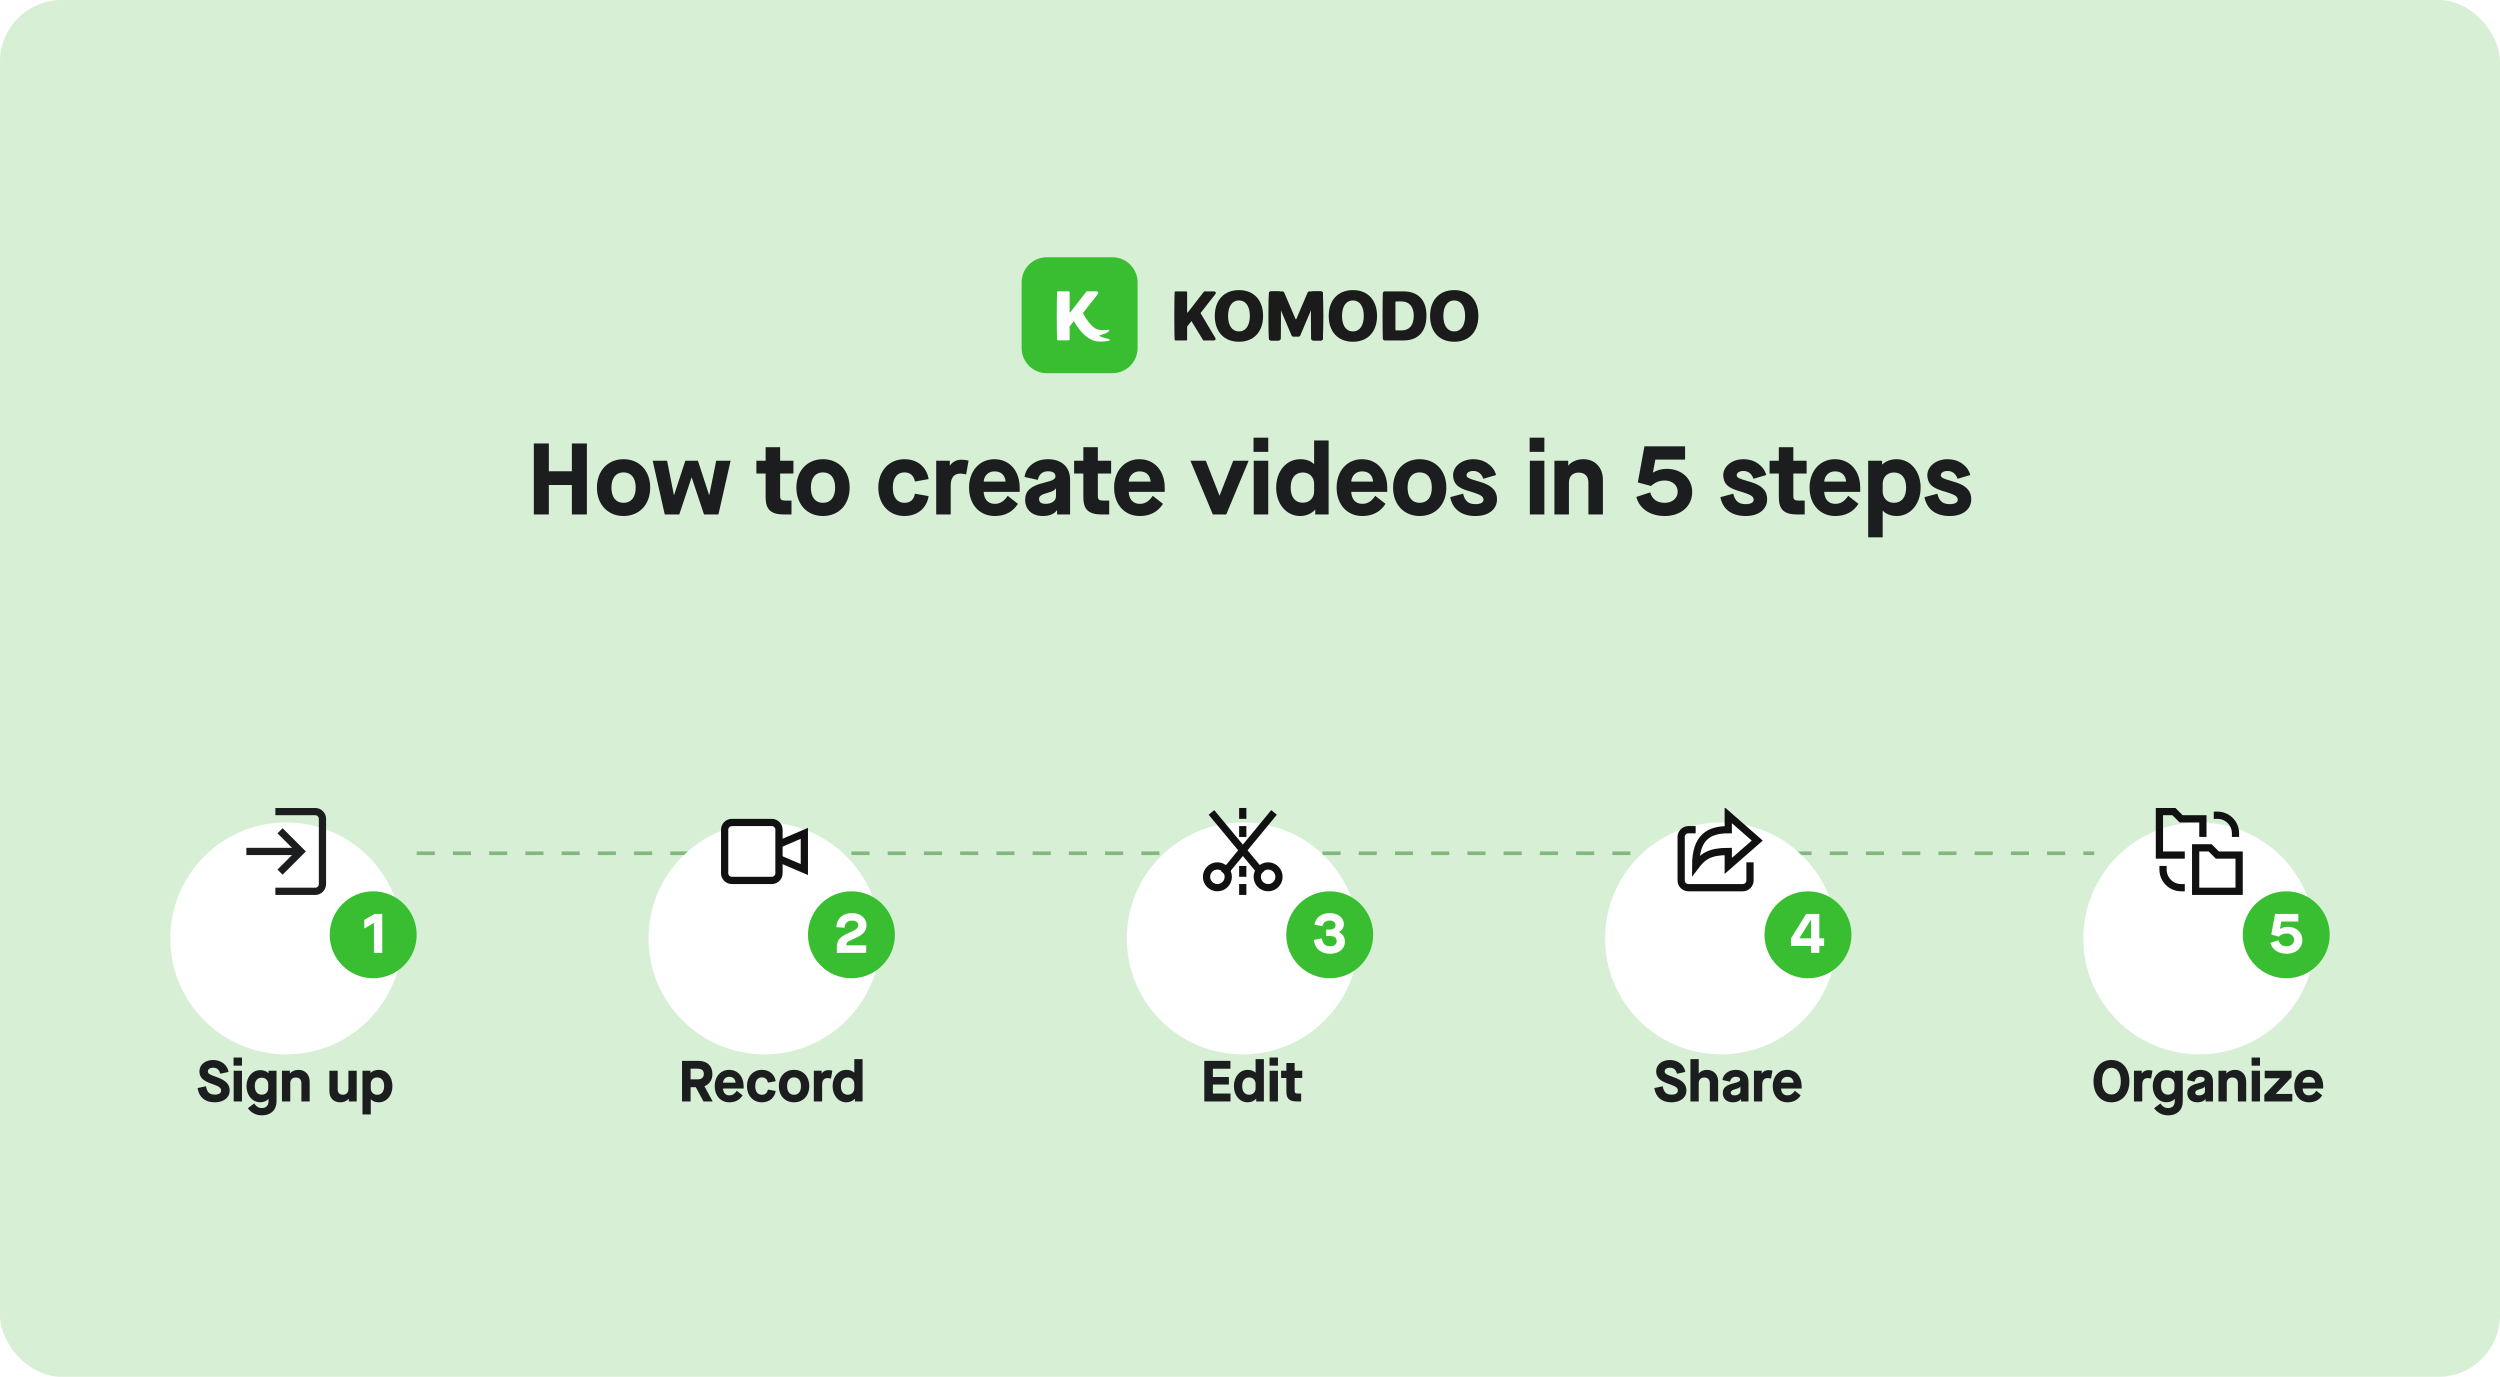 <svg width="690" height="380" viewBox="0 0 690 380" fill="none" xmlns="http://www.w3.org/2000/svg">
<rect width="690" height="380" rx="17" fill="#D7F0D5"/>
<g clip-path="url(#clip0_546_12784)">
<path fill-rule="evenodd" clip-rule="evenodd" d="M348.613 87.192C348.613 82.795 346.026 80.067 341.957 80.067C337.898 80.067 335.282 82.795 335.282 87.192C335.282 91.598 337.87 94.326 341.957 94.326C346.026 94.326 348.613 91.598 348.613 87.192ZM338.946 87.192C338.946 84.585 340.054 82.917 341.957 82.917C343.851 82.917 344.957 84.585 344.957 87.192C344.957 89.807 343.86 91.476 341.957 91.476C340.035 91.476 338.946 89.807 338.946 87.192Z" fill="#1B1B1B"/>
<path fill-rule="evenodd" clip-rule="evenodd" d="M352.892 93.96C353.186 93.96 353.425 93.722 353.425 93.427V85.42L356.474 92.595C356.558 92.792 356.752 92.92 356.966 92.92H358.387C358.602 92.92 358.795 92.792 358.879 92.594L361.919 85.42V93.427C361.919 93.722 362.158 93.96 362.452 93.96H364.594C364.877 93.96 365.109 93.742 365.119 93.46C365.15 92.632 365.203 90.71 365.203 87.196C365.203 83.682 365.15 81.76 365.119 80.933C365.109 80.651 364.877 80.432 364.594 80.432H361.39C361.176 80.432 360.983 80.56 360.899 80.756L357.766 88.094H357.587L354.445 80.756C354.361 80.559 354.168 80.432 353.954 80.432H350.75C350.467 80.432 350.235 80.651 350.225 80.933C350.194 81.761 350.142 83.683 350.142 87.196C350.142 90.71 350.194 92.632 350.225 93.46C350.235 93.742 350.467 93.96 350.75 93.96H352.892Z" fill="#1B1B1B"/>
<path fill-rule="evenodd" clip-rule="evenodd" d="M352.923 93.96C353.205 93.96 353.437 93.742 353.448 93.461C353.48 92.633 353.534 90.711 353.534 87.196C353.534 83.681 353.48 81.759 353.448 80.932C353.437 80.65 353.205 80.432 352.923 80.432H350.75C350.467 80.432 350.235 80.651 350.225 80.933C350.194 81.761 350.142 83.683 350.142 87.196C350.142 90.71 350.194 92.632 350.225 93.46C350.235 93.742 350.467 93.96 350.75 93.96H352.923Z" fill="#1B1B1B"/>
<path fill-rule="evenodd" clip-rule="evenodd" d="M361.898 93.453C361.908 93.738 362.142 93.96 362.427 93.96H364.594C364.876 93.96 365.108 93.742 365.119 93.46C365.15 92.632 365.203 90.71 365.203 87.196C365.203 83.682 365.15 81.76 365.119 80.933C365.108 80.651 364.876 80.432 364.594 80.432H362.427C362.142 80.432 361.908 80.655 361.898 80.94C361.867 81.845 361.811 83.954 361.811 87.196C361.811 90.438 361.867 92.547 361.898 93.453Z" fill="#1B1B1B"/>
<path fill-rule="evenodd" clip-rule="evenodd" d="M380.061 87.192C380.061 82.795 377.473 80.067 373.404 80.067C369.345 80.067 366.729 82.795 366.729 87.192C366.729 91.598 369.317 94.326 373.404 94.326C377.473 94.326 380.061 91.598 380.061 87.192ZM370.397 87.192C370.397 84.585 371.501 82.917 373.404 82.917C375.298 82.917 376.403 84.585 376.403 87.192C376.403 89.807 375.308 91.476 373.404 91.476C371.483 91.476 370.397 89.807 370.397 87.192Z" fill="#1B1B1B"/>
<path fill-rule="evenodd" clip-rule="evenodd" d="M382.183 80.423C381.906 80.423 381.679 80.634 381.667 80.911C381.636 81.668 381.587 83.448 381.587 87.192C381.587 90.936 381.636 92.716 381.667 93.473C381.679 93.749 381.906 93.96 382.183 93.96H387.375C391.443 93.96 393.703 91.504 393.703 87.06C393.703 82.832 391.406 80.423 387.375 80.423H382.183ZM385.134 83.455C385.134 83.308 385.254 83.189 385.401 83.189H386.756C388.922 83.189 390.197 84.604 390.197 87.126C390.197 89.807 388.987 91.195 386.756 91.195H385.401C385.254 91.195 385.134 91.076 385.134 90.928V87.192V83.455Z" fill="#1B1B1B"/>
<path fill-rule="evenodd" clip-rule="evenodd" d="M408.028 87.192C408.028 82.795 405.441 80.067 401.372 80.067C397.313 80.067 394.697 82.795 394.697 87.192C394.697 91.598 397.285 94.326 401.372 94.326C405.441 94.326 408.028 91.598 408.028 87.192ZM398.365 87.192C398.365 84.585 399.47 82.915 401.372 82.915C403.266 82.915 404.37 84.585 404.37 87.192C404.37 89.807 403.275 91.475 401.372 91.475C399.45 91.475 398.365 89.807 398.365 87.192Z" fill="#1B1B1B"/>
<path fill-rule="evenodd" clip-rule="evenodd" d="M327.383 93.96C327.53 93.96 327.65 93.841 327.65 93.694V90.135L328.84 88.626L332.058 93.884C332.087 93.931 332.139 93.96 332.194 93.96H335.087C335.419 93.96 335.623 93.6 335.454 93.316L331.381 86.467C331.358 86.429 331.361 86.381 331.388 86.347L335.481 81.122C335.7 80.842 335.501 80.432 335.145 80.432H332.406C332.357 80.432 332.31 80.455 332.279 80.494L327.828 86.245H327.65V80.699C327.65 80.552 327.53 80.432 327.383 80.432H324.454C324.316 80.432 324.202 80.537 324.195 80.676C324.166 81.25 324.104 82.972 324.104 87.198C324.104 91.423 324.166 93.143 324.195 93.717C324.202 93.856 324.316 93.96 324.454 93.96H327.383Z" fill="#1B1B1B"/>
<path d="M307.037 71H288.904C285.075 71 281.971 74.104 281.971 77.933V96.067C281.971 99.896 285.075 103 288.904 103H307.037C310.867 103 313.971 99.896 313.971 96.067V77.933C313.971 74.104 310.867 71 307.037 71Z" fill="#39BE32"/>
<path fill-rule="evenodd" clip-rule="evenodd" d="M294.945 93.933C295.093 93.933 295.212 93.814 295.212 93.667V90.108L296.382 88.625C296.648 89.086 296.933 89.544 297.237 89.988L297.244 90L297.245 89.999C297.628 90.559 298.04 91.096 298.477 91.587C299.295 92.507 300.289 93.368 301.435 93.848C301.552 93.906 301.695 93.961 301.869 94.011C303.944 94.603 305.959 94.074 306.334 93.953C306.367 93.943 306.394 93.914 306.388 93.879C306.337 93.587 305.389 93.367 304.685 93.227C303.937 93.078 303.288 92.607 303.288 92.607C303.288 92.607 306.132 91.993 306.154 91.079C306.156 91.023 306.101 90.985 306.045 90.994L306.025 90.997C305.44 91.091 304.347 91.266 302.864 90.917C302.864 90.917 302.864 90.917 302.864 90.916L302.865 90.912C302.328 90.739 301.653 90.263 300.908 89.425C300.201 88.629 299.529 87.619 298.95 86.553L298.919 86.428C298.911 86.396 298.918 86.362 298.938 86.336L303.044 81.095C303.263 80.815 303.063 80.405 302.708 80.405H299.969C299.919 80.405 299.872 80.428 299.842 80.467L295.39 86.218H295.212V80.672C295.212 80.525 295.093 80.405 294.945 80.405H292.017C291.878 80.405 291.764 80.51 291.757 80.649C291.728 81.223 291.667 82.945 291.667 87.171C291.667 91.396 291.728 93.116 291.757 93.69C291.764 93.829 291.878 93.933 292.017 93.933H294.945Z" fill="white"/>
</g>
<path d="M147.336 122.4V142H151.48V133.852H157.836V142H161.98V122.4H157.836V130.072H151.48V122.4H147.336ZM164.755 134.58C164.755 139.228 167.751 142.42 172.091 142.42C176.459 142.42 179.455 139.256 179.455 134.58C179.455 129.904 176.459 126.74 172.091 126.74C167.751 126.74 164.755 129.932 164.755 134.58ZM175.451 134.58C175.451 137.24 174.219 138.78 172.091 138.78C169.991 138.78 168.759 137.24 168.759 134.58C168.759 131.92 169.991 130.38 172.091 130.38C174.219 130.38 175.451 131.92 175.451 134.58ZM180.141 127.16L183.473 142H187.477L190.865 131.808H190.921L194.309 142H198.285L201.645 127.16H197.669L195.765 136.624H195.709L192.629 127.16H189.157L186.049 136.624H185.993L184.117 127.16H180.141ZM215.315 130.688H218.983V127.16H215.315V123.436H211.311V127.16H208.763V130.688H211.311V137.212C211.311 140.656 212.767 142 216.435 142H218.451V138.164H216.827C215.679 138.164 215.315 137.884 215.315 136.96V130.688ZM219.798 134.58C219.798 139.228 222.794 142.42 227.134 142.42C231.502 142.42 234.498 139.256 234.498 134.58C234.498 129.904 231.502 126.74 227.134 126.74C222.794 126.74 219.798 129.932 219.798 134.58ZM230.494 134.58C230.494 137.24 229.262 138.78 227.134 138.78C225.034 138.78 223.802 137.24 223.802 134.58C223.802 131.92 225.034 130.38 227.134 130.38C229.262 130.38 230.494 131.92 230.494 134.58ZM242.412 134.58C242.412 139.228 245.436 142.42 249.608 142.42C253.192 142.42 255.768 140.292 256.3 136.932L252.52 136.26C252.212 137.912 251.26 138.78 249.608 138.78C247.62 138.78 246.416 137.24 246.416 134.58C246.416 131.92 247.62 130.38 249.608 130.38C251.204 130.38 252.212 131.248 252.52 132.9L256.3 132.228C255.768 128.868 253.192 126.74 249.608 126.74C245.436 126.74 242.412 129.932 242.412 134.58ZM258.394 127.16V142H262.398V134.02C262.398 131.864 263.294 130.716 265.002 130.716C265.534 130.716 266.066 130.8 266.654 130.94L267.326 127.132C266.738 126.964 266.094 126.88 265.394 126.88C263.966 126.88 262.874 127.468 262.202 128.476H262.146V127.16H258.394ZM267.458 134.58C267.458 139.256 270.37 142.42 274.542 142.42C277.37 142.42 279.526 141.3 280.954 139.06L278.126 136.848C277.09 138.388 275.998 139.06 274.542 139.06C272.722 139.06 271.602 137.856 271.49 135.756H281.43V134.58C281.43 129.904 278.574 126.74 274.458 126.74C270.37 126.74 267.458 129.96 267.458 134.58ZM277.538 132.928H271.49C271.63 131.22 272.834 130.1 274.486 130.1C276.306 130.1 277.398 131.136 277.538 132.928ZM282.939 137.968C282.939 140.656 284.871 142.42 287.811 142.42C289.603 142.42 291.003 141.86 291.703 140.824H291.759V142H295.343V132.368C295.343 128.896 292.991 126.74 289.267 126.74C287.559 126.74 286.103 127.188 284.899 128.084C283.695 128.98 282.995 130.156 282.771 131.64L286.439 132.452C286.747 130.912 287.727 130.072 289.267 130.072C290.583 130.072 291.311 130.576 291.311 131.444C291.311 132.228 290.583 132.648 288.231 133.208C284.423 134.132 282.939 135.476 282.939 137.968ZM291.451 136.988C291.451 138.22 290.275 139.06 288.595 139.06C287.391 139.06 286.775 138.612 286.775 137.716C286.775 136.932 287.391 136.484 289.183 136.008C290.527 135.644 291.143 135.28 291.395 134.832H291.451V136.988ZM303.006 130.688H306.674V127.16H303.006V123.436H299.002V127.16H296.454V130.688H299.002V137.212C299.002 140.656 300.458 142 304.126 142H306.142V138.164H304.518C303.37 138.164 303.006 137.884 303.006 136.96V130.688ZM307.49 134.58C307.49 139.256 310.402 142.42 314.574 142.42C317.402 142.42 319.558 141.3 320.986 139.06L318.158 136.848C317.122 138.388 316.03 139.06 314.574 139.06C312.754 139.06 311.634 137.856 311.522 135.756H321.462V134.58C321.462 129.904 318.606 126.74 314.49 126.74C310.402 126.74 307.49 129.96 307.49 134.58ZM317.57 132.928H311.522C311.662 131.22 312.866 130.1 314.518 130.1C316.338 130.1 317.43 131.136 317.57 132.928ZM328.553 127.16L334.741 142H338.437L344.625 127.16H340.369L336.617 136.764H336.561L332.809 127.16H328.553ZM346.031 127.16V142H350.035V127.16H346.031ZM345.975 120.804V124.724H350.035V120.804H345.975ZM352.224 134.58C352.224 139.088 355.024 142.42 358.86 142.42C360.568 142.42 362.08 141.692 362.948 140.684H363.004V142H366.7V121.56H362.696V128.056H362.64C361.716 127.188 360.456 126.74 358.86 126.74C355.024 126.74 352.224 130.072 352.224 134.58ZM362.696 135.644C362.696 137.436 361.408 138.752 359.616 138.752C357.46 138.752 356.228 137.24 356.228 134.58C356.228 131.92 357.46 130.408 359.616 130.408C361.408 130.408 362.696 131.696 362.696 133.516V135.644ZM368.904 134.58C368.904 139.256 371.816 142.42 375.988 142.42C378.816 142.42 380.972 141.3 382.4 139.06L379.572 136.848C378.536 138.388 377.444 139.06 375.988 139.06C374.168 139.06 373.048 137.856 372.936 135.756H382.876V134.58C382.876 129.904 380.02 126.74 375.904 126.74C371.816 126.74 368.904 129.96 368.904 134.58ZM378.984 132.928H372.936C373.076 131.22 374.28 130.1 375.932 130.1C377.752 130.1 378.844 131.136 378.984 132.928ZM384.49 134.58C384.49 139.228 387.486 142.42 391.826 142.42C396.194 142.42 399.19 139.256 399.19 134.58C399.19 129.904 396.194 126.74 391.826 126.74C387.486 126.74 384.49 129.932 384.49 134.58ZM395.186 134.58C395.186 137.24 393.954 138.78 391.826 138.78C389.726 138.78 388.494 137.24 388.494 134.58C388.494 131.92 389.726 130.38 391.826 130.38C393.954 130.38 395.186 131.92 395.186 134.58ZM400.261 137.212C400.905 140.572 403.397 142.42 407.205 142.42C409.025 142.42 410.453 142 411.545 141.16C412.637 140.292 413.169 139.172 413.169 137.8C413.169 136.736 412.889 135.868 412.329 135.196C411.209 133.852 409.753 133.348 407.429 132.676C405.497 132.116 404.769 131.836 404.769 131.164C404.769 130.492 405.497 129.988 406.645 129.988C407.905 129.988 408.913 130.716 409.389 132.144L412.917 131.108C412.553 129.792 411.797 128.756 410.649 127.944C409.501 127.132 408.157 126.74 406.645 126.74C403.453 126.74 401.045 128.7 401.045 131.22C401.185 134.132 403.145 134.916 406.225 135.784C407.037 136.036 407.625 136.26 408.017 136.428C408.829 136.736 409.445 137.184 409.445 137.94C409.445 138.696 408.633 139.144 407.205 139.144C405.301 139.144 404.293 138.276 403.817 136.26L400.261 137.212ZM422.238 127.16V142H426.242V127.16H422.238ZM422.182 120.804V124.724H426.242V120.804H422.182ZM429.019 127.16V142H433.023V133.208C433.023 131.5 434.031 130.436 435.711 130.436C437.419 130.436 438.399 131.444 438.399 133.208V142H442.403V132.508C442.403 130.744 441.899 129.344 440.891 128.308C439.911 127.272 438.595 126.74 436.971 126.74C435.319 126.74 433.751 127.384 432.883 128.476H432.827V127.16H429.019ZM451.619 137.156C452.515 140.516 455.567 142.42 459.487 142.42C463.911 142.42 467.047 139.704 467.047 135.784C467.047 132.116 464.107 129.4 460.047 129.4C458.647 129.4 457.387 129.736 456.267 130.408L456.211 130.38L456.883 126.852H465.087V123.184H453.859L452.039 133.152L455.707 134.132C456.771 133.124 458.031 132.62 459.459 132.62C461.559 132.62 463.043 133.908 463.043 135.728C463.043 137.492 461.531 138.78 459.487 138.78C457.359 138.78 456.015 137.828 455.455 135.896L451.619 137.156ZM474.827 137.212C475.471 140.572 477.963 142.42 481.771 142.42C483.591 142.42 485.019 142 486.111 141.16C487.203 140.292 487.735 139.172 487.735 137.8C487.735 136.736 487.455 135.868 486.895 135.196C485.775 133.852 484.319 133.348 481.995 132.676C480.063 132.116 479.335 131.836 479.335 131.164C479.335 130.492 480.063 129.988 481.211 129.988C482.471 129.988 483.479 130.716 483.955 132.144L487.483 131.108C487.119 129.792 486.363 128.756 485.215 127.944C484.067 127.132 482.723 126.74 481.211 126.74C478.019 126.74 475.611 128.7 475.611 131.22C475.751 134.132 477.711 134.916 480.791 135.784C481.603 136.036 482.191 136.26 482.583 136.428C483.395 136.736 484.011 137.184 484.011 137.94C484.011 138.696 483.199 139.144 481.771 139.144C479.867 139.144 478.859 138.276 478.383 136.26L474.827 137.212ZM494.96 130.688H498.628V127.16H494.96V123.436H490.956V127.16H488.408V130.688H490.956V137.212C490.956 140.656 492.412 142 496.08 142H498.096V138.164H496.472C495.324 138.164 494.96 137.884 494.96 136.96V130.688ZM499.443 134.58C499.443 139.256 502.355 142.42 506.527 142.42C509.355 142.42 511.511 141.3 512.939 139.06L510.111 136.848C509.075 138.388 507.983 139.06 506.527 139.06C504.707 139.06 503.587 137.856 503.475 135.756H513.415V134.58C513.415 129.904 510.559 126.74 506.443 126.74C502.355 126.74 499.443 129.96 499.443 134.58ZM509.523 132.928H503.475C503.615 131.22 504.819 130.1 506.471 130.1C508.291 130.1 509.383 131.136 509.523 132.928ZM515.617 127.16V148.3H519.621V140.964H519.677C520.461 141.86 521.917 142.42 523.485 142.42C527.293 142.42 530.093 139.088 530.093 134.58C530.093 130.072 527.293 126.74 523.457 126.74C521.861 126.74 520.489 127.272 519.509 128.196H519.453V127.16H515.617ZM526.089 134.58C526.089 137.24 524.857 138.78 522.701 138.78C520.909 138.78 519.621 137.436 519.621 135.644V133.516C519.621 131.696 520.909 130.408 522.701 130.408C524.857 130.408 526.089 131.92 526.089 134.58ZM531.155 137.212C531.799 140.572 534.291 142.42 538.099 142.42C539.919 142.42 541.347 142 542.439 141.16C543.531 140.292 544.063 139.172 544.063 137.8C544.063 136.736 543.783 135.868 543.223 135.196C542.103 133.852 540.647 133.348 538.323 132.676C536.391 132.116 535.663 131.836 535.663 131.164C535.663 130.492 536.391 129.988 537.539 129.988C538.799 129.988 539.807 130.716 540.283 132.144L543.811 131.108C543.447 129.792 542.691 128.756 541.543 127.944C540.395 127.132 539.051 126.74 537.539 126.74C534.347 126.74 531.939 128.7 531.939 131.22C532.079 134.132 534.039 134.916 537.119 135.784C537.931 136.036 538.519 136.26 538.911 136.428C539.723 136.736 540.339 137.184 540.339 137.94C540.339 138.696 539.527 139.144 538.099 139.144C536.195 139.144 535.187 138.276 534.711 136.26L531.155 137.212Z" fill="#1B1D1F"/>
<line x1="115" y1="235.5" x2="578" y2="235.5" stroke="#83B77F" stroke-dasharray="5 5"/>
<path d="M54.531 300.304C54.931 302.864 56.595 304.24 59.267 304.24C61.715 304.24 63.395 302.944 63.395 301.008C63.395 300.096 63.091 299.36 62.499 298.768C61.907 298.176 60.915 297.648 59.523 297.168C57.859 296.608 57.379 296.288 57.379 295.712C57.379 295.088 57.955 294.688 58.835 294.688C59.859 294.688 60.483 295.216 60.787 296.352L63.091 295.856C62.739 293.888 61.027 292.56 58.835 292.56C56.611 292.56 55.043 293.856 55.043 295.728C55.043 296.544 55.315 297.232 55.859 297.76C56.403 298.288 57.331 298.768 58.627 299.2C60.499 299.84 61.027 300.224 61.027 301.008C61.027 301.712 60.403 302.112 59.299 302.112C57.811 302.112 57.155 301.472 56.851 299.808L54.531 300.304ZM64.495 295.52V304H66.783V295.52H64.495ZM64.463 291.888V294.128H66.783V291.888H64.463ZM68.418 305.856C69.234 307.088 70.69 307.84 72.29 307.84C74.738 307.84 76.322 306.368 76.322 304.016V295.52H74.114V296.192H74.082C73.57 295.664 72.77 295.36 71.826 295.36C69.634 295.36 68.034 297.232 68.034 299.744C68.034 302.32 69.634 304.224 71.826 304.224C72.77 304.224 73.682 303.84 74.082 303.312H74.114V303.936C74.114 305.104 73.442 305.824 72.306 305.824C71.394 305.824 70.802 305.472 70.146 304.56L68.418 305.856ZM74.034 300.352C74.034 301.392 73.298 302.128 72.258 302.128C71.042 302.128 70.322 301.232 70.322 299.744C70.322 298.288 71.042 297.44 72.258 297.44C73.282 297.44 74.034 298.176 74.034 299.216V300.352ZM77.823 295.52V304H80.111V298.976C80.111 298 80.687 297.392 81.647 297.392C82.623 297.392 83.183 297.968 83.183 298.976V304H85.471V298.576C85.471 297.568 85.183 296.768 84.607 296.176C84.047 295.584 83.295 295.28 82.367 295.28C81.423 295.28 80.527 295.648 80.031 296.272H79.999V295.52H77.823ZM90.913 301.104C90.913 303.072 92.033 304.24 93.953 304.24C94.865 304.24 95.745 303.872 96.241 303.248H96.273V304H98.449V295.52H96.161V300.576C96.161 301.536 95.585 302.144 94.673 302.144C93.697 302.144 93.201 301.616 93.201 300.576V295.52H90.913V301.104ZM100.042 295.52V307.6H102.33V303.408H102.362C102.81 303.92 103.642 304.24 104.538 304.24C106.714 304.24 108.314 302.336 108.314 299.76C108.314 297.184 106.714 295.28 104.522 295.28C103.61 295.28 102.826 295.584 102.266 296.112H102.234V295.52H100.042ZM106.026 299.76C106.026 301.28 105.322 302.16 104.09 302.16C103.066 302.16 102.33 301.392 102.33 300.368V299.152C102.33 298.112 103.066 297.376 104.09 297.376C105.322 297.376 106.026 298.24 106.026 299.76Z" fill="#1B1D1F"/>
<path d="M332.385 292.8V304H339.617V301.824H334.753V299.328H339.169V297.248H334.753V294.976H339.601V292.8H332.385ZM340.558 299.76C340.558 302.336 342.158 304.24 344.35 304.24C345.326 304.24 346.19 303.824 346.686 303.248H346.718V304H348.83V292.32H346.542V296.032H346.51C345.982 295.536 345.262 295.28 344.35 295.28C342.158 295.28 340.558 297.184 340.558 299.76ZM346.542 300.368C346.542 301.392 345.806 302.144 344.782 302.144C343.55 302.144 342.846 301.28 342.846 299.76C342.846 298.24 343.55 297.376 344.782 297.376C345.806 297.376 346.542 298.112 346.542 299.152V300.368ZM350.425 295.52V304H352.713V295.52H350.425ZM350.393 291.888V294.128H352.713V291.888H350.393ZM357.324 297.536H359.42V295.52H357.324V293.392H355.036V295.52H353.58V297.536H355.036V301.264C355.036 303.232 355.868 304 357.964 304H359.116V301.808H358.188C357.532 301.808 357.324 301.648 357.324 301.12V297.536Z" fill="#1B1D1F"/>
<path d="M456.593 300.304C456.993 302.864 458.657 304.24 461.329 304.24C463.777 304.24 465.457 302.944 465.457 301.008C465.457 300.096 465.153 299.36 464.561 298.768C463.969 298.176 462.977 297.648 461.585 297.168C459.921 296.608 459.441 296.288 459.441 295.712C459.441 295.088 460.017 294.688 460.897 294.688C461.921 294.688 462.545 295.216 462.849 296.352L465.153 295.856C464.801 293.888 463.089 292.56 460.897 292.56C458.673 292.56 457.105 293.856 457.105 295.728C457.105 296.544 457.377 297.232 457.921 297.76C458.465 298.288 459.393 298.768 460.689 299.2C462.561 299.84 463.089 300.224 463.089 301.008C463.089 301.712 462.465 302.112 461.361 302.112C459.873 302.112 459.217 301.472 458.913 299.808L456.593 300.304ZM466.558 292.32V304H468.846V298.976C468.846 298 469.422 297.392 470.382 297.392C471.358 297.392 471.918 297.968 471.918 298.976V304H474.206V298.416C474.206 296.56 472.926 295.28 471.102 295.28C470.19 295.28 469.342 295.648 468.878 296.272H468.846V292.32H466.558ZM475.49 301.696C475.49 303.232 476.594 304.24 478.274 304.24C479.298 304.24 480.098 303.92 480.498 303.328H480.53V304H482.578V298.496C482.578 296.512 481.234 295.28 479.106 295.28C478.13 295.28 477.298 295.536 476.61 296.048C475.922 296.56 475.522 297.232 475.394 298.08L477.49 298.544C477.666 297.664 478.226 297.184 479.106 297.184C479.858 297.184 480.274 297.472 480.274 297.968C480.274 298.416 479.858 298.656 478.514 298.976C476.338 299.504 475.49 300.272 475.49 301.696ZM480.354 301.136C480.354 301.84 479.682 302.32 478.722 302.32C478.034 302.32 477.682 302.064 477.682 301.552C477.682 301.104 478.034 300.848 479.058 300.576C479.826 300.368 480.178 300.16 480.322 299.904H480.354V301.136ZM484.089 295.52V304H486.377V299.44C486.377 298.208 486.889 297.552 487.865 297.552C488.169 297.552 488.473 297.6 488.809 297.68L489.193 295.504C488.857 295.408 488.489 295.36 488.089 295.36C487.273 295.36 486.649 295.696 486.265 296.272H486.233V295.52H484.089ZM489.269 299.76C489.269 302.432 490.933 304.24 493.317 304.24C494.933 304.24 496.165 303.6 496.981 302.32L495.365 301.056C494.773 301.936 494.149 302.32 493.317 302.32C492.277 302.32 491.637 301.632 491.573 300.432H497.253V299.76C497.253 297.088 495.621 295.28 493.269 295.28C490.933 295.28 489.269 297.12 489.269 299.76ZM495.029 298.816H491.573C491.653 297.84 492.341 297.2 493.285 297.2C494.325 297.2 494.949 297.792 495.029 298.816Z" fill="#1B1D1F"/>
<path d="M577.808 298.4C577.808 301.92 579.76 304.24 582.752 304.24C585.728 304.24 587.712 301.92 587.712 298.4C587.712 294.88 585.728 292.56 582.752 292.56C579.76 292.56 577.808 294.88 577.808 298.4ZM585.344 298.4C585.344 300.704 584.368 302.08 582.752 302.08C581.152 302.08 580.176 300.704 580.176 298.4C580.176 296.096 581.152 294.72 582.752 294.72C584.352 294.72 585.344 296.096 585.344 298.4ZM588.972 295.52V304H591.26V299.44C591.26 298.208 591.772 297.552 592.748 297.552C593.052 297.552 593.356 297.6 593.692 297.68L594.076 295.504C593.74 295.408 593.372 295.36 592.972 295.36C592.156 295.36 591.532 295.696 591.148 296.272H591.116V295.52H588.972ZM594.536 305.856C595.352 307.088 596.808 307.84 598.408 307.84C600.856 307.84 602.44 306.368 602.44 304.016V295.52H600.232V296.192H600.2C599.688 295.664 598.888 295.36 597.944 295.36C595.752 295.36 594.152 297.232 594.152 299.744C594.152 302.32 595.752 304.224 597.944 304.224C598.888 304.224 599.8 303.84 600.2 303.312H600.232V303.936C600.232 305.104 599.56 305.824 598.424 305.824C597.512 305.824 596.92 305.472 596.264 304.56L594.536 305.856ZM600.152 300.352C600.152 301.392 599.416 302.128 598.376 302.128C597.16 302.128 596.44 301.232 596.44 299.744C596.44 298.288 597.16 297.44 598.376 297.44C599.4 297.44 600.152 298.176 600.152 299.216V300.352ZM603.701 301.696C603.701 303.232 604.805 304.24 606.485 304.24C607.509 304.24 608.309 303.92 608.709 303.328H608.741V304H610.789V298.496C610.789 296.512 609.445 295.28 607.317 295.28C606.341 295.28 605.509 295.536 604.821 296.048C604.133 296.56 603.733 297.232 603.605 298.08L605.701 298.544C605.877 297.664 606.437 297.184 607.317 297.184C608.069 297.184 608.485 297.472 608.485 297.968C608.485 298.416 608.069 298.656 606.725 298.976C604.549 299.504 603.701 300.272 603.701 301.696ZM608.565 301.136C608.565 301.84 607.893 302.32 606.933 302.32C606.245 302.32 605.893 302.064 605.893 301.552C605.893 301.104 606.245 300.848 607.269 300.576C608.037 300.368 608.389 300.16 608.533 299.904H608.565V301.136ZM612.3 295.52V304H614.588V298.976C614.588 298 615.164 297.392 616.124 297.392C617.1 297.392 617.66 297.968 617.66 298.976V304H619.948V298.576C619.948 297.568 619.66 296.768 619.084 296.176C618.524 295.584 617.772 295.28 616.844 295.28C615.9 295.28 615.004 295.648 614.508 296.272H614.476V295.52H612.3ZM621.472 295.52V304H623.76V295.52H621.472ZM621.44 291.888V294.128H623.76V291.888H621.44ZM624.947 302.192V304H632.675V301.92H628.147V301.888L632.467 297.328V295.52H625.059V297.6H629.267V297.632L624.947 302.192ZM633.214 299.76C633.214 302.432 634.878 304.24 637.262 304.24C638.878 304.24 640.11 303.6 640.926 302.32L639.31 301.056C638.718 301.936 638.094 302.32 637.262 302.32C636.222 302.32 635.582 301.632 635.518 300.432H641.198V299.76C641.198 297.088 639.566 295.28 637.214 295.28C634.878 295.28 633.214 297.12 633.214 299.76ZM638.974 298.816H635.518C635.598 297.84 636.286 297.2 637.23 297.2C638.27 297.2 638.894 297.792 638.974 298.816Z" fill="#1B1D1F"/>
<path d="M196.701 304L194.429 299.808V299.792C195.821 299.264 196.621 298.032 196.621 296.416C196.621 294.176 195.165 292.8 192.797 292.8H188.237V304H190.605V300.064H192.045L194.157 304H196.701ZM192.509 297.904H190.605V294.96H192.509C193.677 294.96 194.253 295.44 194.253 296.4C194.253 297.376 193.645 297.904 192.509 297.904ZM197.253 299.76C197.253 302.432 198.917 304.24 201.301 304.24C202.917 304.24 204.149 303.6 204.965 302.32L203.349 301.056C202.757 301.936 202.133 302.32 201.301 302.32C200.261 302.32 199.621 301.632 199.557 300.432H205.237V299.76C205.237 297.088 203.605 295.28 201.253 295.28C198.917 295.28 197.253 297.12 197.253 299.76ZM203.013 298.816H199.557C199.637 297.84 200.325 297.2 201.269 297.2C202.309 297.2 202.933 297.792 203.013 298.816ZM206.159 299.76C206.159 302.416 207.887 304.24 210.271 304.24C212.319 304.24 213.791 303.024 214.095 301.104L211.935 300.72C211.759 301.664 211.215 302.16 210.271 302.16C209.135 302.16 208.447 301.28 208.447 299.76C208.447 298.24 209.135 297.36 210.271 297.36C211.183 297.36 211.759 297.856 211.935 298.8L214.095 298.416C213.791 296.496 212.319 295.28 210.271 295.28C207.887 295.28 206.159 297.104 206.159 299.76ZM214.956 299.76C214.956 302.416 216.668 304.24 219.148 304.24C221.644 304.24 223.356 302.432 223.356 299.76C223.356 297.088 221.644 295.28 219.148 295.28C216.668 295.28 214.956 297.104 214.956 299.76ZM221.068 299.76C221.068 301.28 220.364 302.16 219.148 302.16C217.948 302.16 217.244 301.28 217.244 299.76C217.244 298.24 217.948 297.36 219.148 297.36C220.364 297.36 221.068 298.24 221.068 299.76ZM224.62 295.52V304H226.908V299.44C226.908 298.208 227.42 297.552 228.396 297.552C228.7 297.552 229.004 297.6 229.34 297.68L229.724 295.504C229.388 295.408 229.02 295.36 228.62 295.36C227.804 295.36 227.18 295.696 226.796 296.272H226.764V295.52H224.62ZM229.8 299.76C229.8 302.336 231.4 304.24 233.592 304.24C234.568 304.24 235.432 303.824 235.928 303.248H235.96V304H238.072V292.32H235.784V296.032H235.752C235.224 295.536 234.504 295.28 233.592 295.28C231.4 295.28 229.8 297.184 229.8 299.76ZM235.784 300.368C235.784 301.392 235.048 302.144 234.024 302.144C232.792 302.144 232.088 301.28 232.088 299.76C232.088 298.24 232.792 297.376 234.024 297.376C235.048 297.376 235.784 298.112 235.784 299.152V300.368Z" fill="#1B1D1F"/>
<g filter="url(#filter0_d_546_12784)">
<circle cx="79" cy="235" r="32" fill="white"/>
</g>
<path d="M68 235H83" stroke="#1B1D1F" stroke-width="2" stroke-miterlimit="10"/>
<path d="M78 230L83 235L78 240" stroke="#1B1D1F" stroke-width="2" stroke-miterlimit="10" stroke-linecap="square"/>
<path d="M77 224H87C87.53 224 88.039 224.211 88.414 224.586C88.789 224.961 89 225.47 89 226V244C89 244.53 88.789 245.039 88.414 245.414C88.039 245.789 87.53 246 87 246H77" stroke="#1B1D1F" stroke-width="2" stroke-miterlimit="10" stroke-linecap="square"/>
<circle cx="103" cy="258" r="12" fill="#39BE32"/>
<path d="M103.212 254.712V263H105.5V252.248H103.356L100.54 253.896V256.28L103.212 254.712Z" fill="white"/>
<g filter="url(#filter1_d_546_12784)">
<circle cx="211" cy="235" r="32" fill="white"/>
</g>
<path d="M215 233L222 230V240L215 237" stroke="#111111" stroke-width="2" stroke-miterlimit="10"/>
<path d="M213 227H202C200.895 227 200 227.895 200 229V241C200 242.105 200.895 243 202 243H213C214.105 243 215 242.105 215 241V229C215 227.895 214.105 227 213 227Z" stroke="#111111" stroke-width="2" stroke-miterlimit="10" stroke-linecap="square"/>
<circle cx="235" cy="258" r="12" fill="#39BE32"/>
<path d="M233.581 260.904C233.581 260.536 233.629 260.36 233.773 260.168C233.885 260.024 234.061 259.88 234.317 259.736C234.589 259.592 235.149 259.336 235.997 258.968C238.173 258.008 239.165 256.936 239.165 255.352C239.165 253.432 237.517 252.008 235.197 252.008C232.637 252.008 230.957 253.464 230.813 255.88L233.085 256.056C233.197 254.776 233.933 254.088 235.197 254.088C236.237 254.088 236.877 254.568 236.877 255.336C236.877 256.136 236.301 256.616 234.381 257.432C233.021 258.008 232.189 258.536 231.661 259.16C231.197 259.688 230.973 260.44 230.973 261.416V263H239.069V260.904H233.581Z" fill="white"/>
<g filter="url(#filter2_d_546_12784)">
<circle cx="343" cy="235" r="32" fill="white"/>
</g>
<path d="M343 245V246" stroke="#111111" stroke-width="2" stroke-miterlimit="10" stroke-linecap="square"/>
<path d="M343 240V241" stroke="#111111" stroke-width="2" stroke-miterlimit="10" stroke-linecap="square"/>
<path d="M343 229V230" stroke="#111111" stroke-width="2" stroke-miterlimit="10" stroke-linecap="square"/>
<path d="M343 224V225" stroke="#111111" stroke-width="2" stroke-miterlimit="10" stroke-linecap="square"/>
<path d="M338.4 240.3L351 225" stroke="#111111" stroke-width="2" stroke-miterlimit="10" stroke-linecap="square"/>
<path d="M347.6 240.2L335 225" stroke="#111111" stroke-width="2" stroke-miterlimit="10" stroke-linecap="square"/>
<path d="M350 245C351.657 245 353 243.657 353 242C353 240.343 351.657 239 350 239C348.343 239 347 240.343 347 242C347 243.657 348.343 245 350 245Z" stroke="#111111" stroke-width="2" stroke-miterlimit="10" stroke-linecap="square"/>
<path d="M336 245C337.657 245 339 243.657 339 242C339 240.343 337.657 239 336 239C334.343 239 333 240.343 333 242C333 243.657 334.343 245 336 245Z" stroke="#111111" stroke-width="2" stroke-miterlimit="10" stroke-linecap="square"/>
<circle cx="367" cy="258" r="12" fill="#39BE32"/>
<path d="M362.614 259.416C362.886 261.832 364.55 263.24 367.174 263.24C369.574 263.24 371.206 261.816 371.206 259.928C371.206 258.712 370.566 257.72 369.542 257.256V257.224C370.422 256.776 370.902 256.024 370.902 255.08C370.902 253.288 369.27 252.008 367.014 252.008C365.878 252.008 364.918 252.296 364.15 252.888C363.398 253.464 362.934 254.248 362.79 255.224L365.014 255.608C365.19 254.632 365.91 254.072 367.014 254.072C367.974 254.072 368.614 254.584 368.614 255.352C368.614 256.12 368.006 256.568 366.934 256.568H366.022V258.344H367.126C368.294 258.344 368.918 258.824 368.918 259.736C368.918 260.632 368.262 261.16 367.174 261.16C365.718 261.16 365.078 260.52 364.822 259L362.614 259.416Z" fill="white"/>
<g filter="url(#filter3_d_546_12784)">
<circle cx="475" cy="235" r="32" fill="white"/>
</g>
<g clip-path="url(#clip1_546_12784)">
<path d="M483 239V243C483 243.53 482.789 244.039 482.414 244.414C482.039 244.789 481.53 245 481 245H466C465.47 245 464.961 244.789 464.586 244.414C464.211 244.039 464 243.53 464 243V231C464 230.47 464.211 229.961 464.586 229.586C464.961 229.211 465.47 229 466 229H467" stroke="#111111" stroke-width="2" stroke-miterlimit="10" stroke-linecap="square"/>
<path d="M485 232L477 225V229C471.8 229 468 230.9 468 239C469.9 236.5 471.7 235 477 235V239L485 232Z" stroke="#111111" stroke-width="2" stroke-miterlimit="10" stroke-linecap="square"/>
</g>
<circle cx="499" cy="258" r="12" fill="#39BE32"/>
<path d="M499.843 261.08V263H502.131V261.08H503.459V258.984H502.131V252.248H498.499L494.307 258.984V261.08H499.843ZM499.843 258.984H496.595L499.811 253.848H499.843V258.984Z" fill="white"/>
<g filter="url(#filter4_d_546_12784)">
<circle cx="607" cy="235" r="32" fill="white"/>
</g>
<g clip-path="url(#clip2_546_12784)">
<path d="M606 246V234H610L612 236H618V246H606Z" stroke="#111111" stroke-width="2" stroke-miterlimit="10" stroke-linecap="square"/>
<path d="M602 236H596V224H600L602 226H608V230" stroke="#111111" stroke-width="2" stroke-miterlimit="10" stroke-linecap="square"/>
<path d="M612 225C614.761 225 617 227.239 617 230" stroke="#111111" stroke-width="2" stroke-miterlimit="10" stroke-linecap="square"/>
<path d="M602 245C599.239 245 597 242.761 597 240" stroke="#111111" stroke-width="2" stroke-miterlimit="10" stroke-linecap="square"/>
</g>
<circle cx="631" cy="258" r="12" fill="#39BE32"/>
<path d="M626.636 260.232C627.148 262.152 628.892 263.24 631.132 263.24C633.66 263.24 635.452 261.688 635.452 259.448C635.452 257.352 633.772 255.8 631.452 255.8C630.652 255.8 629.932 255.992 629.292 256.376L629.26 256.36L629.644 254.344H634.332V252.248H627.916L626.876 257.944L628.972 258.504C629.58 257.928 630.3 257.64 631.116 257.64C632.316 257.64 633.164 258.376 633.164 259.416C633.164 260.424 632.3 261.16 631.132 261.16C629.916 261.16 629.148 260.616 628.828 259.512L626.636 260.232Z" fill="white"/>
<defs>
<filter id="filter0_d_546_12784" x="3" y="183" width="152" height="152" filterUnits="userSpaceOnUse" color-interpolation-filters="sRGB">
<feFlood flood-opacity="0" result="BackgroundImageFix"/>
<feColorMatrix in="SourceAlpha" type="matrix" values="0 0 0 0 0 0 0 0 0 0 0 0 0 0 0 0 0 0 127 0" result="hardAlpha"/>
<feOffset dy="24"/>
<feGaussianBlur stdDeviation="22"/>
<feComposite in2="hardAlpha" operator="out"/>
<feColorMatrix type="matrix" values="0 0 0 0 0 0 0 0 0 0 0 0 0 0 0 0 0 0 0.1 0"/>
<feBlend mode="normal" in2="BackgroundImageFix" result="effect1_dropShadow_546_12784"/>
<feBlend mode="normal" in="SourceGraphic" in2="effect1_dropShadow_546_12784" result="shape"/>
</filter>
<filter id="filter1_d_546_12784" x="135" y="183" width="152" height="152" filterUnits="userSpaceOnUse" color-interpolation-filters="sRGB">
<feFlood flood-opacity="0" result="BackgroundImageFix"/>
<feColorMatrix in="SourceAlpha" type="matrix" values="0 0 0 0 0 0 0 0 0 0 0 0 0 0 0 0 0 0 127 0" result="hardAlpha"/>
<feOffset dy="24"/>
<feGaussianBlur stdDeviation="22"/>
<feComposite in2="hardAlpha" operator="out"/>
<feColorMatrix type="matrix" values="0 0 0 0 0 0 0 0 0 0 0 0 0 0 0 0 0 0 0.1 0"/>
<feBlend mode="normal" in2="BackgroundImageFix" result="effect1_dropShadow_546_12784"/>
<feBlend mode="normal" in="SourceGraphic" in2="effect1_dropShadow_546_12784" result="shape"/>
</filter>
<filter id="filter2_d_546_12784" x="267" y="183" width="152" height="152" filterUnits="userSpaceOnUse" color-interpolation-filters="sRGB">
<feFlood flood-opacity="0" result="BackgroundImageFix"/>
<feColorMatrix in="SourceAlpha" type="matrix" values="0 0 0 0 0 0 0 0 0 0 0 0 0 0 0 0 0 0 127 0" result="hardAlpha"/>
<feOffset dy="24"/>
<feGaussianBlur stdDeviation="22"/>
<feComposite in2="hardAlpha" operator="out"/>
<feColorMatrix type="matrix" values="0 0 0 0 0 0 0 0 0 0 0 0 0 0 0 0 0 0 0.1 0"/>
<feBlend mode="normal" in2="BackgroundImageFix" result="effect1_dropShadow_546_12784"/>
<feBlend mode="normal" in="SourceGraphic" in2="effect1_dropShadow_546_12784" result="shape"/>
</filter>
<filter id="filter3_d_546_12784" x="399" y="183" width="152" height="152" filterUnits="userSpaceOnUse" color-interpolation-filters="sRGB">
<feFlood flood-opacity="0" result="BackgroundImageFix"/>
<feColorMatrix in="SourceAlpha" type="matrix" values="0 0 0 0 0 0 0 0 0 0 0 0 0 0 0 0 0 0 127 0" result="hardAlpha"/>
<feOffset dy="24"/>
<feGaussianBlur stdDeviation="22"/>
<feComposite in2="hardAlpha" operator="out"/>
<feColorMatrix type="matrix" values="0 0 0 0 0 0 0 0 0 0 0 0 0 0 0 0 0 0 0.1 0"/>
<feBlend mode="normal" in2="BackgroundImageFix" result="effect1_dropShadow_546_12784"/>
<feBlend mode="normal" in="SourceGraphic" in2="effect1_dropShadow_546_12784" result="shape"/>
</filter>
<filter id="filter4_d_546_12784" x="531" y="183" width="152" height="152" filterUnits="userSpaceOnUse" color-interpolation-filters="sRGB">
<feFlood flood-opacity="0" result="BackgroundImageFix"/>
<feColorMatrix in="SourceAlpha" type="matrix" values="0 0 0 0 0 0 0 0 0 0 0 0 0 0 0 0 0 0 127 0" result="hardAlpha"/>
<feOffset dy="24"/>
<feGaussianBlur stdDeviation="22"/>
<feComposite in2="hardAlpha" operator="out"/>
<feColorMatrix type="matrix" values="0 0 0 0 0 0 0 0 0 0 0 0 0 0 0 0 0 0 0.1 0"/>
<feBlend mode="normal" in2="BackgroundImageFix" result="effect1_dropShadow_546_12784"/>
<feBlend mode="normal" in="SourceGraphic" in2="effect1_dropShadow_546_12784" result="shape"/>
</filter>
<clipPath id="clip0_546_12784">
<rect width="126.058" height="32" fill="white" transform="translate(281.971 71)"/>
</clipPath>
<clipPath id="clip1_546_12784">
<rect width="24" height="24" fill="white" transform="translate(463 223)"/>
</clipPath>
<clipPath id="clip2_546_12784">
<rect width="24" height="24" fill="white" transform="translate(595 223)"/>
</clipPath>
</defs>
</svg>
